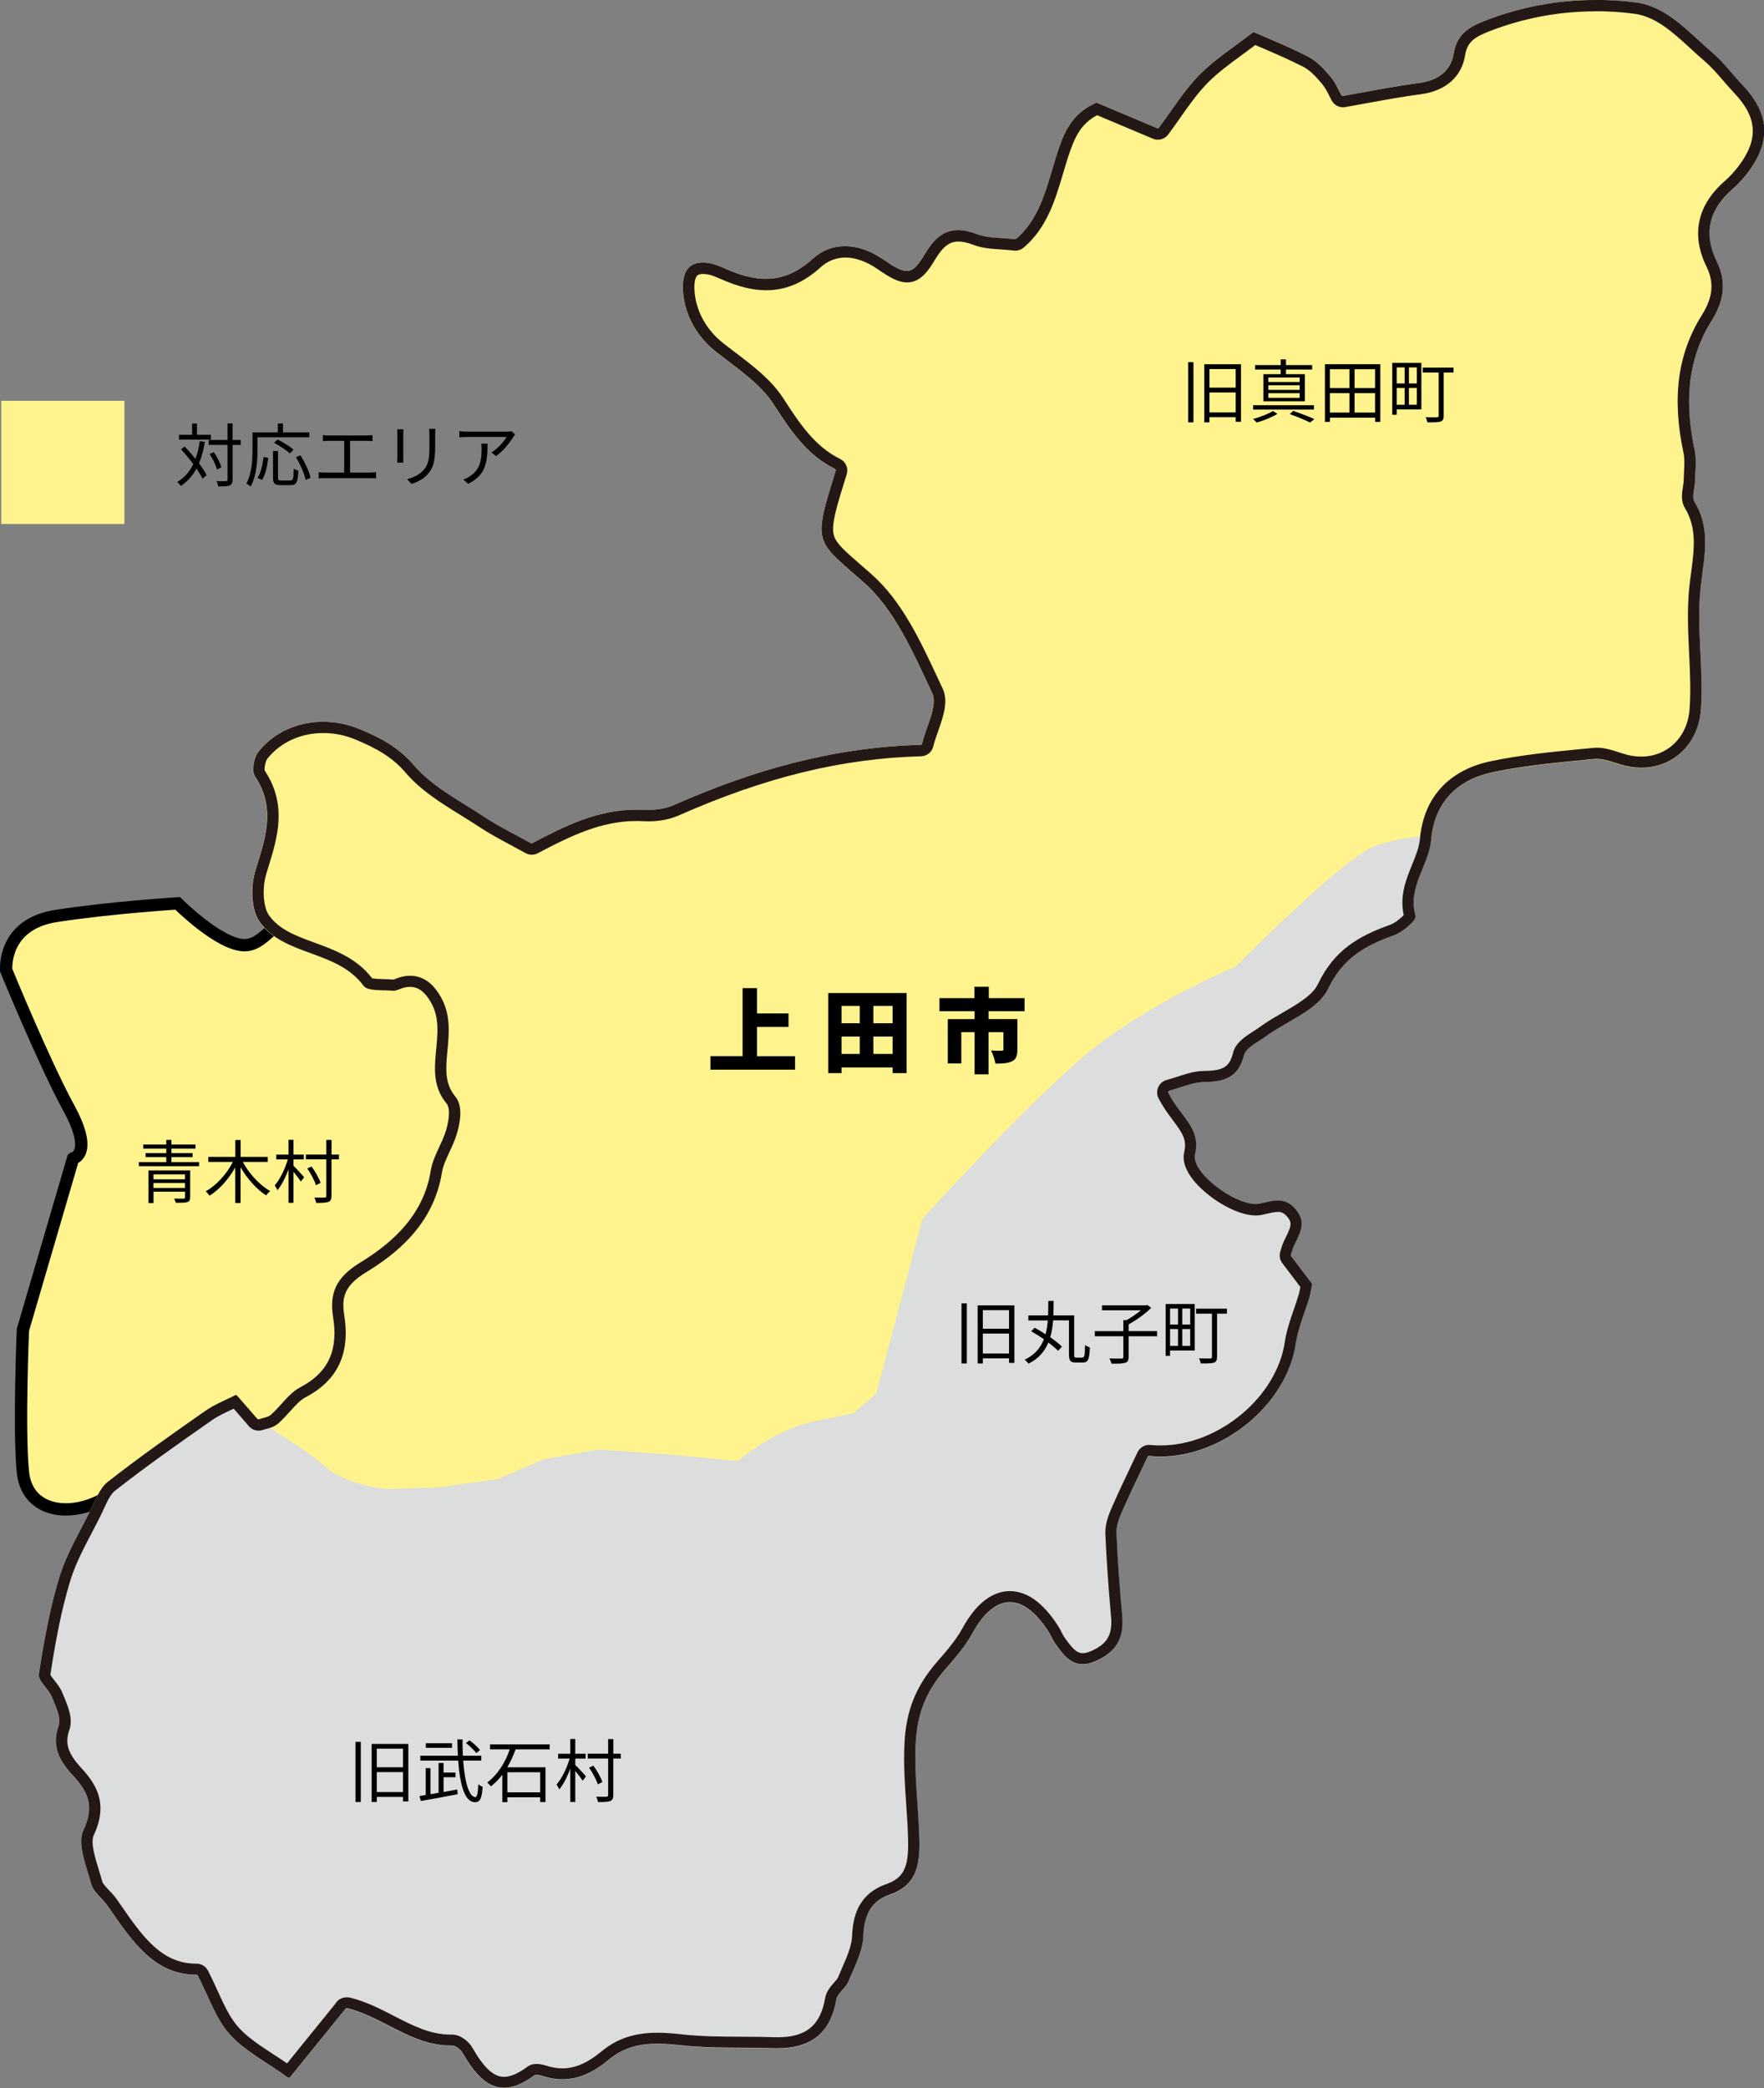 <?xml version="1.0" encoding="UTF-8"?><svg xmlns="http://www.w3.org/2000/svg" width="358.03" height="423.76" viewBox="0 0 358.03 423.76"><rect x="0" y="0" width="358.03" height="423.76" fill="#808080" stroke="none"/><defs><style>.d{stroke:#000;stroke-miterlimit:10;stroke-width:2.5px;}.d,.e{fill:#fff38e;}.f{fill:#dcdddd;}.g{fill:#231815;}</style></defs><g id="a"/><g id="b"><g id="c"><g><path class="d" d="M14.84,235.11s4.24-.85-.85-10.18c-5.09-9.34-12.73-28.01-12.73-28.01,0,0-.85-9.34,10.18-11.03,11.03-1.7,24.61-2.55,24.61-2.55,0,0,8.49,8.49,13.58,8.49s6.79-8.49,13.58-3.39c6.79,5.09,14.43,11.03,14.43,11.03,0,0,7.64-5.94,11.03-1.7s4.24,16.97,4.24,16.97c0,0,5.09,5.94,4.24,13.58-.85,7.64-4.24,19.52-4.24,19.52l-19.52,15.28v16.12s-13.58,9.34-17.82,12.73-5.94-4.24-5.94-4.24c0,0-21.22,11.88-28.01,16.12s-16.12,3.39-16.97-5.09,0-28.85,0-28.85l10.18-34.79Z"/><g><path d="M40.42,235.85v.83h-12.24v-.83h5.57v-1.02h-4.2v-.8h4.2v-.92h-4.68v-.83h4.68v-.94h1.04v.94h4.89v.83h-4.89v.92h4.3v.8h-4.3v1.02h5.63Zm-1.83,7.14c0,.57-.14,.83-.57,.97-.43,.15-1.19,.15-2.34,.15-.06-.27-.21-.6-.35-.85,.85,.01,1.71,.01,1.92,.01,.24-.01,.31-.07,.31-.28v-1.13h-6.4v2.31h-1.02v-6.63h8.46v5.45Zm-7.44-4.65v1.01h6.4v-1.01h-6.4Zm6.4,2.76v-1.01h-6.4v1.01h6.4Z"/><path d="M49.28,235.81c1.26,2.37,3.45,4.75,5.55,5.91-.25,.21-.62,.6-.8,.9-1.9-1.2-3.84-3.39-5.2-5.71v7.24h-1.08v-7.23c-1.33,2.38-3.25,4.54-5.22,5.74-.2-.28-.55-.67-.78-.88,2.14-1.16,4.29-3.54,5.52-5.97h-4.99v-1.02h5.48v-3.43h1.08v3.43h5.5v1.02h-5.06Z"/><path d="M59.56,236.59c.49,.46,1.84,1.93,2.17,2.33l-.67,.88c-.29-.48-.95-1.32-1.5-1.99v6.3h-1.01v-6.79c-.6,1.67-1.42,3.26-2.23,4.23-.11-.29-.39-.71-.56-.97,1.04-1.18,2.1-3.33,2.65-5.27h-2.33v-.98h2.47v-3h1.01v3h2.1v.98h-2.1v1.27Zm9.22-1.29h-1.5v7.4c0,.73-.18,1.05-.64,1.23-.46,.17-1.26,.2-2.46,.2-.06-.29-.21-.78-.38-1.09,.94,.03,1.82,.03,2.09,.01,.25,0,.34-.08,.34-.35v-7.4h-4.15v-.98h4.15v-2.97h1.06v2.97h1.5v.98Zm-4.65,5.25c-.27-.91-1.02-2.34-1.77-3.4l.87-.41c.77,1.04,1.54,2.42,1.83,3.32l-.94,.49Z"/></g><path class="f" d="M237.33,221.39c-.2,.06-.31,.29-.21,.48,2.58,5.06,6.64,7.09,5.41,12.45-.89,3.9,8.88,10.9,13.1,10.02,2.8-.59,5.09-1.5,7.34,1.17,2.36,2.79,.69,5.07-.42,7.52-.23,.5-.36,1.05-.56,1.7-.03,.1-.02,.22,.05,.3,1.35,1.78,2.74,3.62,4.17,5.5,.06,.07,.08,.17,.06,.26-.17,.9-.28,1.73-.52,2.53-.92,3.15-2.3,6.22-2.78,9.43-1.94,13.07-16.3,24.17-29.76,22.8-.14-.01-.27,.06-.32,.18-1.75,3.72-3.56,7.42-5.21,11.19-.59,1.35-1.16,2.88-1.1,4.31,.24,5.59,.66,11.18,1.16,16.75,.41,4.63-1.26,7.42-5.48,9.24-4.18,1.8-6.17-.84-8.15-3.67-.52-.74-.85-1.61-1.34-2.38-5.21-8.1-10.91-7.89-15.43,.37-1.42,2.6-3.42,4.93-5.39,7.18-3.85,4.41-5.81,8.83-6.12,15.26-.33,6.67,.61,13.11,.75,19.64,.1,4.98-.59,9.05-5.96,10.93-3.93,1.38-5.25,4.24-5.41,8.46-.12,3.11-1.8,6.2-3.03,9.2-.56,1.36-2.25,2.39-2.48,3.73-1.27,7.3-5.77,10.04-12.76,9.79-6.28-.22-12.6,.1-18.82-.6-5.34-.6-10.22-.69-14.6,2.95-3.64,3.03-7.7,4.85-12.61,3.52-.84-.23-2.06-.7-2.55-.33-7.01,5.25-11.02,1.45-14.46-4.55-.41-.71-1.43-1.55-2.15-1.53-8.06,.16-13.91-5.74-21.22-7.56-.26-.07-.59,.12-.42,.08-4.03,4.97-7.84,9.68-11.25,13.89-.11,.13-.3,.15-.45,.05-4.6-3.28-8.84-5.45-11.8-8.76-2.76-3.09-4.14-7.42-6.47-11.91-.06-.11-.17-.18-.3-.18-8.73,.05-13.27-7.15-18.07-14.05-1.03-1.48-2.83-2.68-3.26-4.29-.98-3.62-2.92-8.15-1.6-10.97,2.35-5.01,.89-7.83-2.25-11.26-2.46-2.69-4.28-5.69-2.79-9.91,.57-1.61-.61-4-1.36-5.88-.67-1.66-2.85-3.26-2.64-4.63,1.02-6.61,2.2-13.25,4.14-19.63,1.43-4.71,4.06-9.07,6.28-13.53,1.03-2.07,1.89-4.56,3.59-5.9,6.4-5.02,13.07-9.7,19.75-14.37,1.87-1.3,4.05-2.16,6.09-3.19,.13-.07,.3-.03,.4,.08,1.5,1.73,2.77,3.19,4.08,4.69,.09,.1,.23,.14,.35,.09,.96-.31,1.88-.42,2.44-.92,2.04-1.81,3.63-4.36,5.95-5.57,6.06-3.18,7.66-7.91,6.65-14.31-.76-4.79,.58-7.98,5.5-10.99,6.76-4.13,12.91-9.77,14.33-18.68,.46-2.88,2.34-5.5,3.16-8.36,.48-1.67,.91-4.22,.03-5.27-5.26-6.32,.57-14.17-3.2-20.59-1.39-2.36-3.06-3.7-5.9-2.76-.58,.19-1.18,.54-1.74,.48-2.06-.22-5.13,.16-6-1.02-5.4-7.32-16.12-5.93-21.1-13.02-1.75-2.5-1.81-7.22-.84-10.37,2-6.54,4.24-12.62-.09-19.11-.72-1.07-.24-3.8,.69-4.98,4.7-5.93,13.17-7.68,20.57-4.59,4.15,1.73,7.82,3.6,11.04,7.37,3.76,4.39,9.4,7.22,14.37,10.51,2.91,1.93,6.07,3.46,9.32,5.26,.1,.05,.21,.06,.31,0,6.9-3.65,14.1-7.24,22.59-6.76,2.05,.12,4.34-.18,6.21-1,15.81-6.99,32.16-11.72,50.02-12.19,.15,0,.27-.1,.3-.24,.89-3.62,3.24-7.78,2.06-10.27-3.76-7.96-7.52-16.84-13.86-22.44-8.95-7.91-10.3-7.73-6.87-18.98,.33-1.07,.66-2.14,1.14-3.71,.05-.15-.02-.32-.17-.39-5.79-2.86-9.04-7.86-12.44-13.11-2.8-4.31-7.59-7.4-11.78-10.72-3.68-2.92-6.16-7.16-6.57-11.84-.42-4.78,1.52-6.75,5.38-6.06,1.17,.21,2.31,.74,3.41,1.22,6.24,2.7,11.72,3.14,17.5-2.09,3.92-3.55,9.26-3.37,14.28,.09,4.98,3.43,5.87,3.28,8.64-1.32,2.7-4.48,5.69-5.59,10.47-3.77,2.14,.82,4.65,.67,7.64,1.01,.09,.01,.19-.02,.26-.08,5.49-4.65,6.46-12.1,8.79-18.72,1.39-3.96,3.21-7,7.4-8.85,.09-.04,.19-.04,.27,0l12.12,5.11c.14,.06,.31,.01,.4-.11,2.85-3.82,5.16-7.63,8.21-10.71,3.14-3.18,7.01-5.64,10.82-8.59,.09-.07,.22-.09,.33-.04,2.56,1.13,6.86,2.85,10.96,4.95,1.74,.89,3.21,2.5,4.51,4.04,1.03,1.22,1.68,2.76,2.2,3.74,.07,.13,.21,.19,.35,.16,5.56-.97,10.46-1.98,15.41-2.62,3.8-.49,6.5-2.42,7.06-5.99,.64-4.06,3.24-5.46,6.48-6.71,9.83-3.8,20.12-4.94,30.4-3.63,6.35,.81,10.78,6.12,15.52,10.16,2.29,1.95,4.12,4.46,6.2,6.66,5.47,5.78,5.81,11.45,.96,17.81-.92,1.2-1.96,2.34-3.1,3.33-4.72,4.13-5.91,8.96-3.11,14.67,2.06,4.2,1.37,8.09-1.07,11.98-5.15,8.22-5.39,17.12-3.43,26.34,.41,1.94,.1,4.05,.07,6.08-.02,1.48-.73,3.32-.09,4.37,3.49,5.73,1.8,11.66,1.2,17.58-.83,8.18,.66,16.34,.07,24.54-.61,8.52-8.05,13.71-16.42,11.09-1.7-.53-3.53-1.26-5.22-1.09-6.91,.69-13.87,1.25-20.64,2.7-7.1,1.52-11.79,5.99-12.48,13.72-.46,5.22-4.85,9.58-3.17,15.43,.25,.87-2.57,3.29-4.35,3.93-5.83,2.08-10.35,4.55-13.42,10.92-2.05,4.26-8.33,6.46-12.67,9.64-1.59,1.17-4,2.28-4.39,3.83-1.16,4.63-4.11,5.36-8.16,5.41-2.08,.03-4.15,.97-6.95,1.74Z"/><path class="e" d="M353.66,17.35c-2.09-2.2-3.91-4.71-6.2-6.66-4.75-4.05-9.17-9.35-15.52-10.16-10.28-1.31-20.57-.17-30.4,3.63-3.23,1.25-5.83,2.65-6.48,6.71-.56,3.57-3.26,5.5-7.06,5.99-4.95,.64-9.85,1.65-15.41,2.62-.14,.02-.28-.04-.35-.16-.53-.98-1.18-2.52-2.2-3.74-1.29-1.54-2.76-3.14-4.51-4.04-4.1-2.1-8.4-3.83-10.96-4.95-.11-.05-.23-.03-.33,.04-3.81,2.96-7.68,5.42-10.82,8.59-3.05,3.09-5.37,6.9-8.21,10.71-.09,.12-.26,.17-.4,.11l-12.12-5.11c-.09-.04-.19-.03-.27,0-4.19,1.85-6.01,4.9-7.4,8.85-2.33,6.62-3.3,14.06-8.79,18.72-.07,.06-.17,.09-.26,.08-2.99-.34-5.49-.2-7.64-1.01-4.78-1.82-7.77-.71-10.47,3.77-2.77,4.59-3.66,4.75-8.64,1.32-5.02-3.46-10.36-3.64-14.28-.09-5.78,5.24-11.26,4.79-17.5,2.09-1.11-.48-2.24-1.01-3.41-1.22-3.86-.68-5.79,1.28-5.38,6.06,.41,4.68,2.89,8.92,6.57,11.84,4.19,3.32,8.99,6.41,11.78,10.72,3.4,5.25,6.65,10.25,12.44,13.11,.14,.07,.21,.24,.17,.39-.48,1.57-.82,2.64-1.14,3.71-3.43,11.25-2.08,11.07,6.87,18.98,6.34,5.6,10.1,14.48,13.86,22.44,1.18,2.49-1.18,6.64-2.06,10.27-.03,.14-.16,.24-.3,.24-17.86,.47-34.21,5.2-50.02,12.19-1.86,.82-4.15,1.12-6.21,1-8.5-.48-15.69,3.11-22.59,6.76-.1,.05-.22,.05-.31,0-3.24-1.81-6.41-3.34-9.32-5.26-4.97-3.29-10.61-6.12-14.37-10.51-3.22-3.76-6.89-5.64-11.04-7.37-7.39-3.09-15.87-1.34-20.57,4.59-.93,1.17-1.41,3.9-.69,4.98,4.33,6.5,2.1,12.58,.09,19.11-.97,3.16-.91,7.88,.84,10.37,4.98,7.09,15.7,5.7,21.1,13.02,.87,1.18,3.94,.8,6,1.02,.56,.06,1.16-.29,1.74-.48,2.84-.94,4.51,.4,5.9,2.76,3.77,6.42-2.06,14.27,3.2,20.59,.87,1.05,.44,3.6-.03,5.27-.82,2.86-2.7,5.48-3.16,8.36-1.42,8.91-7.57,14.55-14.33,18.68-4.92,3.01-6.25,6.2-5.5,10.99,1.01,6.39-.59,11.13-6.65,14.31-2.32,1.21-3.91,3.77-5.95,5.57-.56,.5-1.48,.61-2.44,.92-.13,.04-.27,0-.35-.09-1.31-1.5-2.58-2.96-4.08-4.69-.1-.11-.26-.15-.4-.08-.65,.33-1.3,.64-1.96,.95,5.97,3.63,17,10.48,20.12,13.36,4.35,4.01,12.71,4.68,12.71,4.68l10.36-.33,12.04-1.67,9.36-4.01,11.03-2.01,14.38,1,14.04,1.34s7.36-6.35,15.38-8.02l8.02-1.67,4.68-4.01,9.36-35.44s21.73-24.07,34.1-34.1c12.37-10.03,29.42-17.05,29.42-17.05,0,0,21.4-21.73,28.08-24.41,3.1-1.24,7.62-1.97,11.73-2.34,.99-7.1,5.57-11.25,12.35-12.7,6.77-1.45,13.73-2.01,20.64-2.7,1.69-.17,3.52,.55,5.22,1.09,8.37,2.62,15.81-2.57,16.42-11.09,.58-8.2-.9-16.36-.07-24.54,.6-5.92,2.29-11.85-1.2-17.58-.64-1.05,.07-2.89,.09-4.37,.03-2.03,.34-4.13-.07-6.08-1.96-9.22-1.72-18.12,3.43-26.34,2.44-3.89,3.13-7.78,1.07-11.98-2.8-5.71-1.61-10.54,3.11-14.67,1.14-.99,2.18-2.13,3.1-3.33,4.86-6.37,4.51-12.03-.96-17.81Z"/><path class="g" d="M323.78,2.27c2.6,0,5.25,.17,7.87,.51,4.37,.56,7.82,3.72,11.47,7.07,.93,.86,1.9,1.74,2.87,2.57,1.34,1.15,2.54,2.53,3.8,3.99,.71,.83,1.45,1.68,2.23,2.5,4.71,4.98,4.95,9.43,.8,14.87-.86,1.13-1.8,2.14-2.79,3-5.57,4.88-6.84,10.89-3.65,17.38,1.57,3.2,1.28,6.22-.95,9.77-4.94,7.88-6.12,16.79-3.73,28.02,.24,1.1,.17,2.39,.1,3.76-.03,.59-.06,1.2-.07,1.81,0,.34-.08,.79-.15,1.27-.21,1.3-.46,2.91,.4,4.32,2.46,4.04,1.88,8.39,1.27,13-.14,1.03-.28,2.1-.39,3.17-.45,4.48-.24,8.95-.03,13.28,.18,3.73,.37,7.59,.1,11.33-.41,5.69-4.45,9.66-9.83,9.66-1.19,0-2.41-.19-3.63-.58-.24-.08-.49-.16-.74-.24-1.4-.46-2.99-.98-4.64-.98-.25,0-.5,.01-.74,.04-.9,.09-1.8,.18-2.69,.26-5.99,.58-12.18,1.19-18.2,2.47-8.46,1.81-13.53,7.4-14.26,15.74-.15,1.7-.85,3.4-1.58,5.21-1.21,2.96-2.57,6.29-1.71,10.26-.58,.64-1.87,1.65-2.73,1.95-6.63,2.37-11.4,5.21-14.7,12.07-1.09,2.27-4.21,4.07-7.22,5.82-1.6,.93-3.26,1.89-4.74,2.98-.34,.25-.75,.52-1.19,.8-1.66,1.07-3.55,2.28-4.06,4.32-.72,2.88-1.95,3.64-5.98,3.69-1.79,.02-3.48,.56-5.26,1.14-.72,.23-1.46,.47-2.26,.69-.76,.21-1.38,.75-1.69,1.47-.32,.72-.29,1.53,.06,2.23,.93,1.82,2.01,3.26,2.96,4.53,1.93,2.57,2.83,3.91,2.26,6.39-.4,1.74,.22,3.65,1.84,5.68,2.77,3.47,8.53,7.19,12.69,7.19,.44,0,.87-.04,1.26-.13,.32-.07,.63-.14,.93-.21,.9-.21,1.68-.38,2.33-.38,.52,0,1.1,.08,1.87,1,.99,1.17,.83,1.83-.28,4.1-.16,.33-.33,.67-.48,1.01-.23,.51-.38,1-.52,1.48-.04,.15-.09,.31-.14,.47-.25,.81-.1,1.68,.41,2.35l.49,.64,3.17,4.18c-.1,.55-.18,1.03-.31,1.46-.29,1-.64,2-1,3.05-.74,2.14-1.5,4.35-1.85,6.69-1.66,11.17-13.45,20.97-25.23,20.97-.69,0-1.38-.03-2.04-.1-.08,0-.19-.01-.27-.01-1,0-1.92,.59-2.35,1.49-.47,1-.94,1.99-1.42,2.99-1.28,2.69-2.6,5.47-3.82,8.26-.68,1.56-1.37,3.41-1.29,5.32,.22,5.02,.59,10.38,1.16,16.86,.32,3.63-.79,5.51-4.12,6.95-.62,.27-1.17,.4-1.64,.4-1.24,0-2.16-1.02-3.75-3.29-.19-.28-.38-.64-.57-1.02-.2-.4-.43-.85-.72-1.29-2.99-4.64-6.27-7-9.75-7-2.5,0-6.2,1.3-9.59,7.5-1.26,2.31-3.06,4.44-5.11,6.78-4.36,4.98-6.36,9.96-6.68,16.65-.21,4.22,.08,8.35,.35,12.34,.17,2.45,.34,4.98,.39,7.46,.11,5.4-.97,7.52-4.44,8.74-5.93,2.08-6.79,7-6.93,10.52-.08,2.03-1.03,4.19-2.03,6.48-.29,.65-.57,1.3-.83,1.94-.11,.26-.48,.68-.81,1.06-.7,.79-1.57,1.78-1.81,3.15-.96,5.56-3.86,7.93-9.68,7.93-.25,0-.5,0-.75-.01-2.21-.08-4.44-.09-6.6-.1-3.98-.02-8.1-.04-12.05-.48-1.37-.15-3.17-.33-4.96-.33-4.63,0-8.23,1.2-11.34,3.79-2.82,2.34-5.34,3.44-7.95,3.44-.85,0-1.73-.12-2.62-.36-.13-.04-.27-.08-.42-.12-.67-.2-1.42-.42-2.2-.42-.73,0-1.36,.2-1.89,.59-1.8,1.35-3.39,2.03-4.71,2.03-2.1,0-4.08-1.82-6.41-5.89-.74-1.3-2.43-2.68-4.1-2.68h-.06c-.09,0-.19,0-.28,0-4.12,0-7.71-1.84-11.51-3.8-2.77-1.43-5.64-2.9-8.83-3.69-.22-.05-.45-.08-.68-.08-1.05,0-1.92,.51-2.34,1.28l-7.72,9.53-2.1,2.6c-.91-.62-1.79-1.2-2.66-1.76-2.9-1.9-5.41-3.54-7.26-5.62-1.68-1.89-2.83-4.38-4.15-7.28-.62-1.35-1.25-2.74-1.99-4.17-.45-.87-1.33-1.41-2.33-1.41h-.07c-7.06,0-10.93-5.59-15.42-12.07l-.7-1.01c-.48-.7-1.07-1.31-1.58-1.84-.58-.6-1.23-1.29-1.35-1.74-.2-.75-.45-1.54-.68-2.31-.78-2.51-1.74-5.64-1.05-7.1,3.12-6.65,.28-10.59-2.63-13.76-2.64-2.87-3.27-4.94-2.32-7.61,.79-2.23-.26-4.74-1.1-6.76-.1-.25-.21-.49-.3-.73-.4-1-1.07-1.84-1.66-2.59-.27-.34-.65-.82-.8-1.1,.95-6.16,2.1-12.72,4.03-19.06,1.01-3.31,2.65-6.44,4.38-9.76,.58-1.12,1.19-2.27,1.76-3.42,.22-.45,.44-.92,.66-1.4,.68-1.48,1.38-3.01,2.29-3.72,6.12-4.8,12.26-9.13,19.65-14.3,1.17-.82,2.53-1.45,3.96-2.13,.16-.08,.32-.15,.48-.23l.91,1.05,2.19,2.52c.49,.57,1.21,.89,1.96,.89,.27,0,.54-.04,.8-.13,.23-.08,.46-.14,.68-.19,.83-.22,1.76-.47,2.57-1.19,.84-.75,1.58-1.57,2.3-2.37,1.07-1.19,2.09-2.32,3.19-2.9,6.51-3.41,9.08-8.87,7.84-16.67-.56-3.54-.02-5.97,4.44-8.69,5.78-3.53,13.67-9.48,15.39-20.26,.21-1.32,.85-2.69,1.52-4.14,.58-1.25,1.18-2.54,1.58-3.95,.67-2.33,1.14-5.5-.41-7.35-2.21-2.66-1.91-5.76-1.57-9.36,.33-3.43,.71-7.32-1.42-10.93-.61-1.04-2.46-4.18-6.15-4.19-.77,0-1.58,.14-2.42,.42-.2,.07-.41,.15-.61,.23-.1,.04-.25,.1-.34,.13-.63-.06-1.28-.07-1.92-.09-.75-.02-1.98-.04-2.46-.2-3.11-4.08-7.65-5.74-11.65-7.2-3.7-1.35-7.2-2.63-9.27-5.58-1.17-1.67-1.41-5.51-.53-8.4l.32-1.04c1.96-6.34,3.99-12.9-.64-19.91-.12-.51,.15-1.92,.52-2.39,2.63-3.32,6.78-5.23,11.36-5.23,2.24,0,4.44,.45,6.55,1.33,4.24,1.77,7.43,3.52,10.19,6.75,3.07,3.58,7.18,6.13,11.17,8.6,1.22,.76,2.49,1.54,3.68,2.33,2.11,1.4,4.28,2.56,6.58,3.79,.95,.51,1.92,1.03,2.89,1.57,.39,.22,.82,.33,1.27,.33s.84-.1,1.21-.3c6.76-3.58,12.94-6.54,19.99-6.54,.47,0,.94,.01,1.41,.04,.33,.02,.66,.03,1,.03,1.6,0,3.97-.21,6.25-1.22,17.56-7.76,33.18-11.57,49.16-11.99,1.17-.03,2.17-.84,2.45-1.97,.24-.99,.63-2.09,1.01-3.16,1.04-2.97,2.12-6.04,.9-8.62-.36-.76-.71-1.52-1.07-2.29-3.56-7.62-7.25-15.5-13.34-20.88-.78-.69-1.51-1.32-2.17-1.9-3.2-2.78-4.97-4.32-5.47-5.93-.52-1.68,.1-4.38,1.44-8.78,.23-.74,.45-1.48,.73-2.38l.41-1.33c.38-1.23-.18-2.53-1.33-3.1-5.24-2.59-8.3-7.31-11.54-12.31-2.44-3.77-6.14-6.57-9.71-9.28-.85-.65-1.74-1.32-2.57-1.98-3.29-2.61-5.38-6.35-5.72-10.26-.2-2.31,.28-3.11,.5-3.35,.08-.09,.34-.37,1.22-.37,.3,0,.63,.03,.99,.1,.79,.14,1.65,.52,2.56,.91l.35,.15c3.39,1.47,6.22,2.15,8.91,2.15,3.97,0,7.57-1.52,11.02-4.64,1.46-1.32,3.17-2,5.06-2,2.03,0,4.25,.79,6.41,2.27,2.67,1.84,4.35,2.78,6.1,2.78,2.89,0,4.49-2.66,5.78-4.79,1.86-3.09,3.38-3.51,4.62-3.51,.87,0,1.88,.22,3.09,.68,1.78,.68,3.63,.8,5.59,.93,.84,.06,1.7,.11,2.59,.22,.09,0,.21,.02,.3,.02,.62,0,1.22-.22,1.69-.62,4.74-4.01,6.41-9.66,8.03-15.12,.45-1.52,.92-3.1,1.44-4.57,1.15-3.26,2.49-5.63,5.45-7.18l11.32,4.77c.32,.14,.66,.2,1.01,.2,.82,0,1.6-.39,2.09-1.05,.87-1.16,1.68-2.32,2.47-3.44,1.81-2.57,3.53-5,5.53-7.03,2.07-2.1,4.53-3.9,7.13-5.8,.84-.61,1.69-1.24,2.55-1.89,.33,.14,.69,.29,1.05,.45,2.52,1.08,5.66,2.42,8.72,3.98,1.36,.7,2.63,2.08,3.8,3.48,.62,.74,1.11,1.71,1.53,2.56,.14,.29,.28,.55,.41,.79,.45,.84,1.33,1.37,2.29,1.37,.15,0,.3-.01,.45-.04,1.67-.29,3.27-.59,4.84-.87,3.63-.66,7.06-1.29,10.47-1.73,5.04-.65,8.33-3.53,9.02-7.89,.43-2.73,1.91-3.73,5.05-4.94,6.86-2.65,14.07-4,21.42-4m-68.13,6.15h0m-32.3,14.59h0M48.72,285.24h0M323.78,0c-7.54,0-15.01,1.36-22.24,4.15-3.23,1.25-5.83,2.65-6.48,6.71-.56,3.57-3.26,5.5-7.06,5.99-4.95,.64-9.85,1.65-15.41,2.62-.02,0-.04,0-.06,0-.12,0-.23-.06-.29-.17-.53-.98-1.18-2.52-2.2-3.74-1.29-1.54-2.76-3.14-4.51-4.04-4.1-2.1-8.4-3.83-10.96-4.95-.04-.02-.08-.03-.12-.03-.07,0-.14,.02-.2,.07-3.81,2.96-7.68,5.42-10.82,8.59-3.05,3.09-5.37,6.9-8.21,10.71-.06,.09-.17,.13-.27,.13-.04,0-.09,0-.13-.03l-12.12-5.11s-.09-.03-.13-.03c-.05,0-.1,0-.14,.03-4.19,1.85-6.01,4.9-7.4,8.85-2.33,6.62-3.3,14.07-8.79,18.72-.06,.05-.14,.08-.22,.08-.01,0-.03,0-.04,0-2.99-.34-5.49-.2-7.64-1.01-1.45-.55-2.73-.83-3.9-.83-2.67,0-4.69,1.49-6.57,4.61-1.51,2.51-2.47,3.69-3.83,3.69-1.13,0-2.55-.82-4.81-2.37-2.56-1.76-5.2-2.67-7.7-2.67s-4.66,.84-6.59,2.58c-3.2,2.9-6.3,4.05-9.5,4.05-2.58,0-5.22-.76-8-1.96-1.11-.48-2.24-1.01-3.41-1.22-.5-.09-.96-.13-1.39-.13-2.93,0-4.35,2.03-3.98,6.19,.41,4.68,2.89,8.92,6.57,11.84,4.19,3.32,8.99,6.41,11.78,10.72,3.4,5.25,6.65,10.25,12.44,13.11,.14,.07,.21,.24,.17,.39-.48,1.57-.81,2.64-1.14,3.71-3.43,11.25-2.08,11.07,6.87,18.98,6.34,5.6,10.1,14.48,13.86,22.44,1.18,2.49-1.18,6.64-2.06,10.27-.03,.14-.16,.24-.3,.24-17.86,.47-34.21,5.2-50.02,12.19-1.6,.71-3.52,1.02-5.33,1.02-.29,0-.59,0-.87-.02-.52-.03-1.03-.04-1.54-.04-7.83,0-14.57,3.38-21.05,6.8-.05,.03-.1,.04-.15,.04-.06,0-.11-.01-.16-.04-3.24-1.81-6.41-3.34-9.32-5.26-4.97-3.29-10.61-6.12-14.37-10.51-3.22-3.76-6.89-5.64-11.04-7.37-2.42-1.01-4.95-1.5-7.42-1.5-5.1,0-9.98,2.1-13.14,6.09-.93,1.17-1.41,3.9-.69,4.98,4.33,6.5,2.1,12.58,.09,19.11-.97,3.16-.91,7.88,.84,10.37,4.98,7.09,15.7,5.7,21.1,13.02,.87,1.18,3.94,.8,6,1.02,.04,0,.09,0,.13,0,.52,0,1.08-.31,1.61-.49,.62-.21,1.19-.3,1.71-.3,1.85,0,3.11,1.22,4.19,3.06,3.77,6.42-2.06,14.27,3.2,20.59,.87,1.05,.44,3.6-.03,5.27-.82,2.86-2.7,5.48-3.16,8.36-1.42,8.91-7.57,14.55-14.33,18.68-4.92,3.01-6.25,6.2-5.5,10.99,1.01,6.39-.59,11.13-6.65,14.31-2.32,1.21-3.91,3.77-5.95,5.57-.56,.5-1.48,.61-2.44,.92-.03,.01-.07,.02-.1,.02-.09,0-.18-.04-.25-.11-1.31-1.5-2.58-2.96-4.08-4.69-.06-.07-.16-.12-.25-.12-.05,0-.1,.01-.14,.03-2.04,1.03-4.22,1.88-6.09,3.19-6.67,4.66-13.34,9.35-19.75,14.37-1.7,1.33-2.56,3.83-3.59,5.9-2.21,4.46-4.84,8.82-6.28,13.53-1.94,6.38-3.13,13.02-4.14,19.63-.21,1.36,1.98,2.97,2.64,4.63,.76,1.88,1.94,4.27,1.36,5.88-1.5,4.22,.32,7.22,2.79,9.9,3.14,3.42,4.6,6.24,2.25,11.26-1.32,2.82,.62,7.35,1.6,10.97,.44,1.6,2.23,2.8,3.26,4.29,4.78,6.87,9.32,14.05,17.98,14.05h.09c.12,0,.24,.07,.29,.18,2.32,4.5,3.7,8.82,6.47,11.91,2.96,3.31,7.2,5.48,11.8,8.76,.06,.04,.13,.06,.2,.06,.09,0,.19-.04,.25-.12,3.41-4.21,7.22-8.91,11.25-13.89-.02,0-.03,0-.03,0-.06,0,.13-.1,.33-.1,.04,0,.08,0,.13,.01,7.21,1.79,13,7.56,20.89,7.56,.11,0,.22,0,.33,0h.02c.72,0,1.72,.83,2.13,1.53,2.3,4.01,4.85,7.04,8.38,7.04,1.75,0,3.75-.75,6.08-2.49,.13-.1,.31-.14,.52-.14,.59,0,1.41,.3,2.03,.47,1.11,.3,2.18,.44,3.21,.44,3.52,0,6.58-1.62,9.4-3.96,3.06-2.54,6.35-3.26,9.89-3.26,1.53,0,3.1,.13,4.71,.31,6.22,.7,12.54,.38,18.82,.6,.28,0,.56,.01,.83,.01,6.51,0,10.71-2.8,11.92-9.81,.23-1.34,1.93-2.37,2.48-3.73,1.23-3,2.91-6.09,3.03-9.2,.16-4.22,1.48-7.08,5.41-8.46,5.37-1.88,6.06-5.95,5.96-10.93-.13-6.53-1.07-12.97-.75-19.64,.32-6.43,2.27-10.85,6.12-15.26,1.97-2.25,3.97-4.58,5.39-7.18,2.3-4.2,4.91-6.32,7.6-6.32,2.6,0,5.28,1.97,7.84,5.95,.49,.76,.82,1.64,1.34,2.38,1.53,2.19,3.06,4.26,5.61,4.26,.75,0,1.59-.18,2.54-.59,4.22-1.82,5.9-4.6,5.48-9.24-.5-5.58-.92-11.16-1.16-16.75-.06-1.42,.51-2.96,1.1-4.31,1.65-3.77,3.46-7.47,5.21-11.19,.05-.11,.17-.18,.29-.18h.03c.76,.08,1.52,.12,2.28,.12,12.76,0,25.64-10.58,27.48-22.91,.48-3.21,1.85-6.28,2.78-9.43,.23-.8,.34-1.63,.52-2.53,.02-.09,0-.19-.06-.26-1.42-1.88-2.82-3.72-4.17-5.5-.06-.08-.08-.2-.05-.3,.2-.64,.33-1.19,.56-1.7,1.11-2.45,2.78-4.73,.42-7.52-1.17-1.39-2.35-1.81-3.61-1.81-1.16,0-2.38,.36-3.73,.64-.25,.05-.51,.08-.79,.08-4.53,0-13.15-6.43-12.31-10.09,1.23-5.36-2.83-7.39-5.41-12.45-.1-.19,.01-.42,.21-.48,2.8-.78,4.87-1.72,6.95-1.74,4.04-.06,6.99-.78,8.16-5.41,.39-1.55,2.8-2.67,4.39-3.83,4.34-3.18,10.62-5.38,12.67-9.64,3.06-6.37,7.58-8.83,13.42-10.92,1.78-.64,4.6-3.06,4.35-3.93-1.67-5.85,2.71-10.21,3.17-15.43,.68-7.73,5.38-12.2,12.48-13.72,6.76-1.45,13.73-2.01,20.64-2.7,.17-.02,.34-.02,.51-.02,1.54,0,3.18,.63,4.71,1.11,1.48,.46,2.93,.68,4.31,.68,6.47,0,11.6-4.76,12.1-11.78,.58-8.2-.9-16.36-.07-24.54,.6-5.92,2.29-11.85-1.2-17.58-.64-1.05,.07-2.89,.09-4.37,.03-2.03,.34-4.13-.07-6.08-1.96-9.22-1.72-18.12,3.43-26.34,2.44-3.89,3.13-7.78,1.07-11.98-2.8-5.71-1.61-10.54,3.11-14.67,1.14-.99,2.18-2.13,3.1-3.33,4.86-6.37,4.51-12.03-.96-17.81-2.09-2.2-3.91-4.71-6.2-6.66-4.75-4.05-9.17-9.35-15.52-10.16-2.72-.35-5.45-.52-8.16-.52h0ZM70.09,407.71h0Z"/><g><path d="M72.15,353.51h1.08v12.21h-1.08v-12.21Zm10.73,.41v11.68h-1.08v-.92h-5.32v1.04h-1.05v-11.79h7.45Zm-6.4,.98v3.77h5.32v-3.77h-5.32Zm5.32,8.8v-4.05h-5.32v4.05h5.32Z"/><path d="M90.02,363.7c.92-.17,1.86-.35,2.8-.52l.07,.97c-2.65,.5-5.5,1.02-7.49,1.37l-.25-1.01,1.26-.2v-5.46h.97v5.29l1.64-.29v-6.05h1.01v1.95h2.41v.94h-2.41v3.01Zm3.99-6.39c.31,4.4,1.2,7.42,2.48,7.42,.35,0,.52-.78,.59-2.63,.24,.22,.6,.43,.88,.55-.18,2.41-.53,3.11-1.57,3.11-2.09-.01-3.05-3.6-3.39-8.45h-7.69v-.98h7.63c-.06-1.06-.1-2.17-.1-3.32h1.04c-.01,1.18,.01,2.28,.07,3.32h3.74v.98h-3.68Zm-2.27-2.58h-5.31v-.94h5.31v.94Zm4.93,1.06c-.43-.57-1.33-1.44-2.1-2.05l.73-.53c.77,.56,1.7,1.4,2.13,1.98l-.76,.6Z"/><path d="M104.64,355.04c-.43,1.23-1,2.48-1.68,3.64h7.76v7.05h-1.08v-.97h-6.65v.98h-1.04v-5.55c-.67,.9-1.46,1.69-2.33,2.37-.15-.24-.5-.6-.73-.8,2.18-1.61,3.74-4.24,4.57-6.72h-3.99v-1.02h12.1v1.02h-6.93Zm-1.65,4.64v4.08h6.65v-4.08h-6.65Z"/><path d="M116.76,358.19c.49,.46,1.83,1.93,2.17,2.33l-.67,.88c-.29-.48-.95-1.32-1.5-1.99v6.3h-1.01v-6.79c-.6,1.67-1.42,3.26-2.23,4.23-.11-.29-.39-.71-.56-.97,1.04-1.18,2.1-3.33,2.65-5.27h-2.33v-.98h2.47v-3h1.01v3h2.1v.98h-2.1v1.27Zm9.22-1.29h-1.5v7.4c0,.73-.18,1.05-.64,1.23-.46,.17-1.26,.2-2.46,.2-.06-.29-.21-.78-.38-1.09,.94,.03,1.82,.03,2.09,.01,.25,0,.34-.08,.34-.35v-7.4h-4.15v-.98h4.15v-2.97h1.06v2.97h1.5v.98Zm-4.65,5.25c-.27-.91-1.02-2.34-1.77-3.4l.87-.41c.77,1.04,1.54,2.42,1.83,3.32l-.94,.49Z"/></g><g><path d="M241.15,73.51h1.08v12.21h-1.08v-12.21Zm10.73,.41v11.68h-1.08v-.92h-5.32v1.04h-1.05v-11.79h7.45Zm-6.4,.98v3.77h5.32v-3.77h-5.32Zm5.32,8.8v-4.05h-5.32v4.05h5.32Z"/><path d="M266.68,83.12h-12.34v-.88h12.34v.88Zm-7.4,.87c-1.12,.69-2.84,1.39-4.23,1.77-.17-.2-.49-.53-.71-.73,1.4-.36,3.14-1.05,4.02-1.62l.92,.59Zm.66-8.99h-5.2v-.9h5.2v-1.16h1.06v1.16h5.32v.9h-5.32v.94h3.84v5.5h-8.41v-5.5h3.5v-.94Zm3.85,1.62h-6.36v.91h6.36v-.91Zm0,1.57h-6.36v.94h6.36v-.94Zm0,1.61h-6.36v.94h6.36v-.94Zm-1.33,3.59c1.55,.52,3.25,1.18,4.3,1.67l-.87,.7c-.95-.49-2.54-1.16-4.1-1.71l.67-.66Z"/><path d="M280.16,73.92v11.7h-1.06v-.85h-9.17v.85h-1.02v-11.7h11.26Zm-10.24,1.01v3.82h3.98v-3.82h-3.98Zm0,8.8h3.98v-3.94h-3.98v3.94Zm9.17-8.8h-4.16v3.82h4.16v-3.82Zm0,8.8v-3.94h-4.16v3.94h4.16Z"/><path d="M288.49,83.09h-5.01v1.08h-.9v-10.52h5.91v9.44Zm-5.01-8.52v3.25h1.62v-3.25h-1.62Zm0,7.58h1.62v-3.42h-1.62v3.42Zm4.09-7.58h-1.61v3.25h1.61v-3.25Zm0,7.58v-3.42h-1.61v3.42h1.61Zm7.44-6.54h-1.99v8.74c0,.69-.15,1.02-.64,1.2-.49,.17-1.34,.17-2.66,.17-.06-.28-.21-.76-.36-1.04,.99,.04,1.99,.03,2.25,.03,.28-.01,.38-.1,.38-.36v-8.74h-3.22v-1.01h6.25v1.01Z"/></g><g><path d="M41.58,89.68c-.28,1.64-.66,3.1-1.19,4.36,.66,.87,1.21,1.71,1.55,2.4l-.84,.71c-.28-.59-.71-1.3-1.22-2.05-.78,1.44-1.81,2.62-3.17,3.52-.13-.2-.5-.62-.73-.8,1.46-.87,2.49-2.09,3.25-3.63-.77-1.04-1.65-2.1-2.48-2.98l.73-.59c.73,.76,1.5,1.64,2.2,2.51,.39-1.06,.69-2.27,.88-3.59l1.01,.14Zm1.22-.46h-6.47v-.97h2.66v-2.28h.99v2.28h2.82v.97Zm6.08,1.08h-1.67v7.02c0,.7-.17,1.01-.59,1.2-.42,.17-1.12,.2-2.33,.2-.04-.28-.18-.77-.34-1.08,.88,.03,1.65,.03,1.89,.01,.24-.01,.34-.08,.34-.34v-7.02h-3.82v-.99h3.82v-3.36h1.02v3.36h1.67v.99Zm-4.83,4.99c-.22-.83-.85-2.17-1.51-3.14l.85-.39c.67,.95,1.33,2.24,1.54,3.08l-.88,.45Z"/><path d="M52.26,88.74v2.62c0,2.13-.2,5.27-1.39,7.38-.18-.18-.63-.48-.88-.59,1.13-2,1.25-4.8,1.25-6.79v-3.61h5.14v-1.79h1.06v1.79h5.34v.99h-10.52Zm.01,8.24c.7-1.06,1.06-2.77,1.23-4.24l.95,.21c-.2,1.53-.55,3.35-1.26,4.45l-.92-.42Zm6.65,.53c.57,0,.66-.35,.7-2.4,.24,.17,.66,.35,.94,.42-.11,2.31-.38,2.93-1.57,2.93h-2.04c-1.22,0-1.54-.35-1.54-1.51v-5.41h1.02v5.41c0,.48,.11,.56,.64,.56h1.85Zm-.08-5.48c-.67-.63-2.07-1.57-3.22-2.16l.71-.67c1.12,.55,2.54,1.43,3.25,2.06l-.74,.77Zm2.14,.39c.92,1.43,1.81,3.31,2.04,4.55l-.99,.43c-.24-1.23-1.06-3.15-1.98-4.61l.92-.38Z"/><path d="M75.17,95.91c.42,0,.8-.04,1.16-.08v1.27c-.38-.06-.88-.06-1.16-.06h-9.26c-.38,0-.8,.01-1.23,.06v-1.27c.42,.06,.85,.08,1.23,.08h3.95v-6.44h-3.15c-.27,0-.83,.01-1.18,.06v-1.23c.36,.06,.9,.08,1.18,.08h7.7c.42,0,.85-.04,1.19-.08v1.23c-.35-.04-.8-.06-1.19-.06h-3.36v6.44h4.12Z"/><path d="M81.89,87.14c-.03,.27-.04,.67-.04,1.01v4.68c0,.35,.01,.81,.04,1.06h-1.29c.01-.21,.06-.66,.06-1.08v-4.66c0-.25-.03-.74-.06-1.01h1.29Zm6.49-.1c-.03,.34-.06,.74-.06,1.2v2.27c0,3.36-.45,4.47-1.46,5.67-.91,1.09-2.31,1.69-3.33,2.04l-.91-.97c1.29-.32,2.49-.88,3.36-1.86,1.01-1.16,1.18-2.3,1.18-4.94v-2.21c0-.46-.04-.87-.07-1.2h1.29Z"/><path d="M104.54,88.19c-.1,.14-.28,.35-.38,.5-.56,.95-1.89,2.76-3.49,3.87l-.92-.74c1.29-.76,2.61-2.27,3.05-3.14h-7.97c-.52,0-1.04,.03-1.6,.08v-1.26c.49,.06,1.08,.11,1.6,.11h8.04c.27,0,.77-.04,.98-.08l.69,.66Zm-5.59,1.85c0,3.8-.34,6.36-3.91,8.14l-1.02-.84c.38-.13,.85-.35,1.25-.62,2.17-1.33,2.48-3.33,2.48-5.67,0-.34-.01-.64-.06-1.01h1.26Z"/></g><g><path d="M161.37,214.35v2.74h-17.18v-2.74h6.53v-13.81h2.92v5.14h6.4v2.74h-6.4v5.94h7.73Z"/><path d="M184,201.54v16.25h-2.83v-1.15h-10.37v1.15h-2.7v-16.25h15.9Zm-13.2,2.61v3.52h3.7v-3.52h-3.7Zm0,9.75h3.7v-3.52h-3.7v3.52Zm10.37-9.75h-3.91v3.52h3.91v-3.52Zm0,9.75v-3.52h-3.91v3.52h3.91Z"/><path d="M200.65,205.21v1.62h5.84v6.18c0,1.25-.26,1.99-1.12,2.4-.88,.41-1.96,.45-3.33,.45-.11-.78-.52-1.94-.89-2.66,.75,.06,1.84,.06,2.1,.06,.3,0,.41-.07,.41-.3v-3.48h-3.02v8.56h-2.83v-8.56h-2.7v6.35h-2.74v-8.99h5.44v-1.62h-7.13v-2.64h7.09v-2.31h2.92v2.31h7.26v2.64h-7.32Z"/></g><g><path d="M195.15,264.51h1.08v12.21h-1.08v-12.21Zm10.73,.41v11.68h-1.08v-.92h-5.32v1.04h-1.05v-11.79h7.45Zm-6.4,.98v3.77h5.32v-3.77h-5.32Zm5.32,8.8v-4.05h-5.32v4.05h5.32Z"/><path d="M219.7,275.5c.42,0,.49-.43,.53-2.52,.24,.2,.69,.39,.97,.48-.08,2.34-.34,3.07-1.4,3.07h-1.48c-1.02,0-1.36-.35-1.36-1.64v-6.92h-3.21c-.1,1.18-.27,2.34-.59,3.43,.95,.66,1.81,1.33,2.38,1.91l-.79,.84c-.48-.5-1.18-1.09-1.97-1.69-.73,1.77-1.96,3.28-4.05,4.31-.14-.25-.49-.62-.76-.81,2.06-.98,3.24-2.44,3.91-4.16-.85-.59-1.76-1.16-2.59-1.62l.71-.71c.7,.38,1.47,.83,2.21,1.32,.24-.9,.38-1.83,.45-2.8h-3.94v-1.02h4.01c.04-.98,.04-1.98,.04-2.94h1.08c0,.97-.01,1.96-.06,2.94h4.23v7.96c0,.52,.07,.6,.45,.6h1.22Z"/><path d="M234.84,271.2h-5.77v4.19c0,.7-.18,1.02-.7,1.19-.52,.17-1.43,.2-2.76,.18-.08-.29-.27-.77-.45-1.06,1.12,.04,2.16,.04,2.45,.03,.31-.01,.39-.08,.39-.34v-4.19h-5.79v-1.04h5.79v-2.24h.66c.99-.55,2.07-1.29,2.89-1.99h-7.89v-1.01h8.98l.25-.06,.76,.57c-1.19,1.2-3.03,2.51-4.58,3.35v1.37h5.77v1.04Z"/><path d="M242.49,274.09h-5.01v1.08h-.9v-10.52h5.91v9.44Zm-5.01-8.52v3.25h1.62v-3.25h-1.62Zm0,7.58h1.62v-3.42h-1.62v3.42Zm4.09-7.58h-1.61v3.25h1.61v-3.25Zm0,7.58v-3.42h-1.61v3.42h1.61Zm7.44-6.54h-1.99v8.74c0,.69-.15,1.02-.64,1.2-.49,.17-1.34,.17-2.66,.17-.06-.28-.21-.76-.36-1.04,.99,.04,1.99,.03,2.25,.03,.28-.01,.38-.1,.38-.36v-8.74h-3.22v-1.01h6.25v1.01Z"/></g><rect class="e" x=".25" y="81.34" width="25" height="25"/></g></g></g></svg>